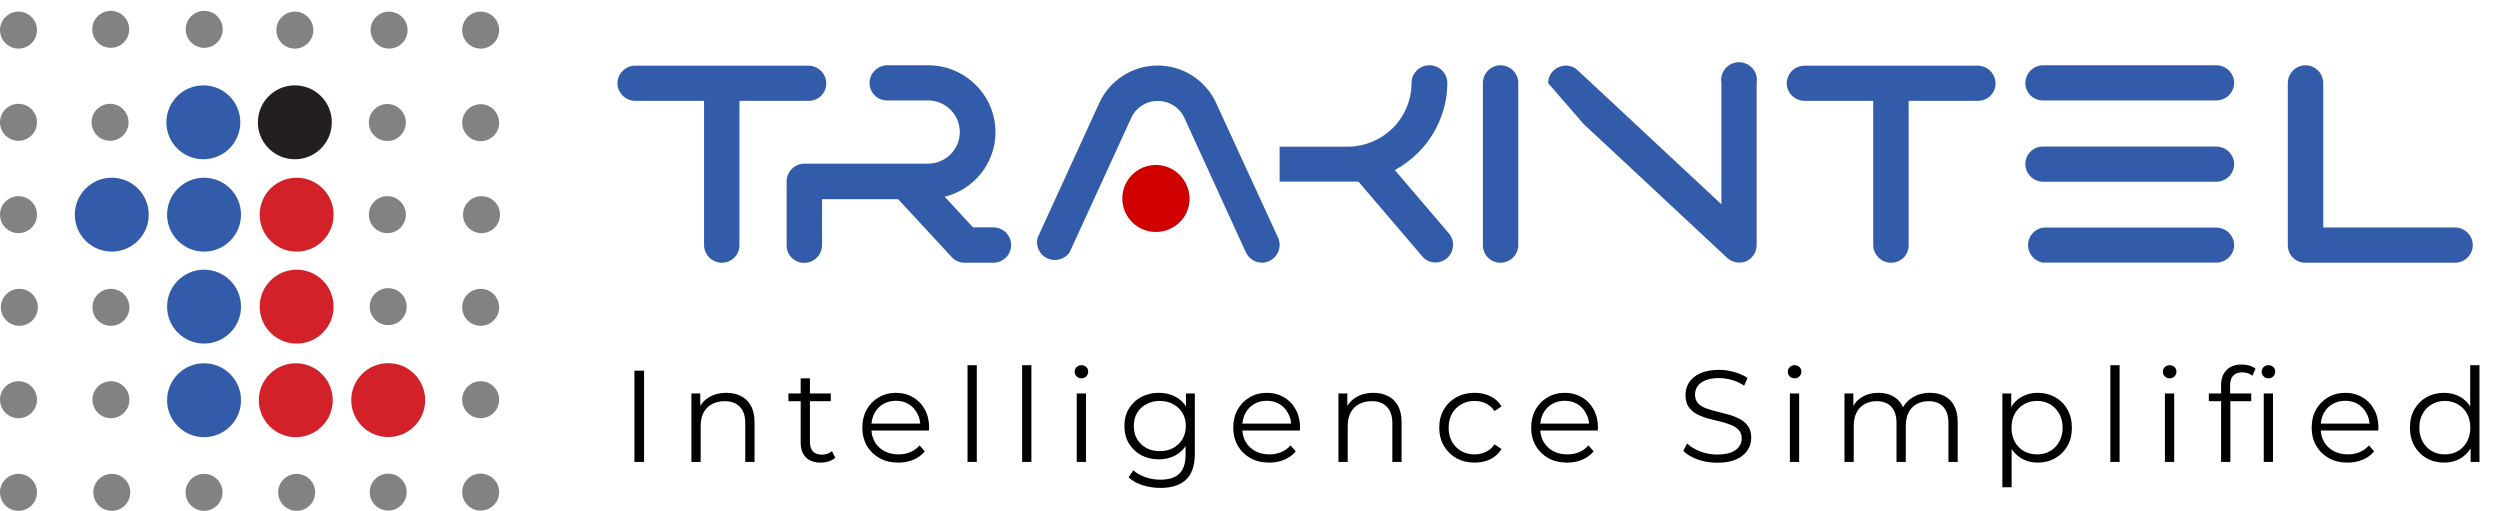 <svg width="230" height="47" viewBox="0 0 230 47" fill="none" xmlns="http://www.w3.org/2000/svg">
<path d="M76.014 7.64C76.02 7.856 75.981 8.072 75.901 8.273C75.82 8.475 75.699 8.657 75.545 8.811C75.391 8.964 75.207 9.084 75.004 9.164C74.802 9.244 74.585 9.283 74.367 9.277H68.028V22.535C68.033 22.748 67.995 22.96 67.917 23.158C67.838 23.356 67.721 23.537 67.571 23.69C67.421 23.842 67.242 23.963 67.044 24.046C66.846 24.129 66.634 24.171 66.42 24.171C65.983 24.171 65.564 23.999 65.255 23.692C64.947 23.385 64.773 22.969 64.773 22.535V9.277H58.45C58.02 9.277 57.607 9.11 57.299 8.811C56.992 8.512 56.814 8.106 56.804 7.678C56.804 7.244 56.977 6.828 57.286 6.521C57.595 6.214 58.014 6.041 58.45 6.041H74.367C74.797 6.041 75.21 6.208 75.518 6.507C75.826 6.806 76.004 7.212 76.014 7.64Z" fill="#325CAA"/>
<path d="M93.028 22.536C93.028 22.97 92.854 23.386 92.545 23.693C92.237 24 91.818 24.173 91.381 24.173H88.774C88.549 24.176 88.326 24.133 88.119 24.045C87.912 23.958 87.726 23.828 87.572 23.665L82.632 18.329H75.629V22.547C75.629 22.981 75.456 23.397 75.147 23.704C74.838 24.011 74.419 24.184 73.982 24.184C73.767 24.184 73.555 24.142 73.356 24.06C73.158 23.978 72.978 23.857 72.828 23.704C72.677 23.551 72.559 23.37 72.481 23.172C72.402 22.973 72.364 22.761 72.369 22.547V16.693C72.369 16.264 72.538 15.853 72.839 15.547C73.141 15.241 73.552 15.065 73.982 15.056H85.377C86.153 15.056 86.897 14.75 87.445 14.204C87.994 13.659 88.302 12.919 88.302 12.148C88.302 11.377 87.994 10.637 87.445 10.092C86.897 9.546 86.153 9.24 85.377 9.24H81.606C81.395 9.241 81.185 9.2 80.99 9.12C80.794 9.04 80.617 8.922 80.467 8.773C80.318 8.625 80.199 8.448 80.119 8.254C80.038 8.06 79.997 7.852 79.998 7.641C79.998 7.214 80.166 6.803 80.466 6.497C80.767 6.191 81.176 6.015 81.606 6.005H85.377C86.192 6.004 87 6.163 87.753 6.473C88.507 6.782 89.191 7.237 89.767 7.811C90.343 8.38 90.8 9.057 91.111 9.802C91.423 10.547 91.583 11.346 91.583 12.153C91.583 12.96 91.423 13.76 91.111 14.505C90.8 15.25 90.343 15.927 89.767 16.496C88.981 17.281 87.991 17.835 86.908 18.095L89.515 20.916H91.381C91.815 20.916 92.231 21.086 92.54 21.389C92.848 21.693 93.023 22.105 93.028 22.536Z" fill="#325CAA"/>
<path d="M117.59 21.88C117.76 22.272 117.77 22.714 117.617 23.112C117.464 23.51 117.161 23.834 116.772 24.014C116.566 24.116 116.338 24.168 116.108 24.166C115.797 24.165 115.493 24.076 115.231 23.91C114.968 23.744 114.759 23.507 114.626 23.228L108.945 10.805C108.728 10.348 108.384 9.963 107.955 9.694C107.525 9.424 107.027 9.282 106.519 9.283C106.011 9.278 105.511 9.418 105.081 9.688C104.651 9.958 104.308 10.346 104.094 10.805L98.397 23.228C98.175 23.541 97.85 23.767 97.478 23.867C97.106 23.966 96.71 23.933 96.361 23.773C96.011 23.612 95.728 23.335 95.563 22.989C95.397 22.644 95.359 22.251 95.455 21.88L101.13 9.484C101.597 8.455 102.353 7.582 103.307 6.969C104.261 6.356 105.373 6.03 106.509 6.03C107.644 6.03 108.756 6.356 109.71 6.969C110.664 7.582 111.42 8.455 111.887 9.484L117.59 21.88ZM109.439 18.323C109.44 18.896 109.27 19.457 108.951 19.934C108.631 20.411 108.177 20.783 107.644 21.003C107.112 21.224 106.525 21.282 105.96 21.171C105.394 21.059 104.874 20.784 104.466 20.379C104.058 19.974 103.78 19.458 103.667 18.896C103.554 18.334 103.611 17.751 103.832 17.221C104.052 16.691 104.426 16.239 104.905 15.92C105.385 15.601 105.948 15.431 106.525 15.431C107.297 15.431 108.037 15.736 108.584 16.278C109.13 16.82 109.438 17.556 109.439 18.323Z" fill="#325CAA"/>
<path d="M117.726 13.496H124.01C125.565 13.484 127.052 12.862 128.148 11.766C129.244 10.669 129.86 9.187 129.861 7.641C129.861 7.207 130.035 6.791 130.343 6.484C130.652 6.177 131.071 6.005 131.508 6.005C131.944 6.005 132.363 6.177 132.672 6.484C132.981 6.791 133.154 7.207 133.154 7.641C133.154 8.856 132.902 10.058 132.413 11.171C131.959 12.244 131.299 13.219 130.47 14.041C129.836 14.676 129.113 15.216 128.324 15.645L133.308 21.483C133.582 21.814 133.715 22.24 133.677 22.667C133.639 23.095 133.434 23.491 133.105 23.769C132.813 24.018 132.441 24.153 132.057 24.151C131.821 24.152 131.589 24.1 131.377 23.998C131.165 23.897 130.979 23.75 130.833 23.567L124.976 16.709H117.726" fill="#325CAA"/>
<path d="M139.681 7.641V22.536C139.681 22.97 139.508 23.386 139.199 23.693C138.89 24 138.471 24.172 138.035 24.172C137.82 24.172 137.608 24.13 137.41 24.047C137.213 23.964 137.034 23.843 136.884 23.691C136.734 23.538 136.616 23.357 136.538 23.159C136.459 22.961 136.421 22.749 136.426 22.536V7.641C136.426 7.213 136.595 6.803 136.895 6.497C137.196 6.191 137.605 6.014 138.035 6.004C138.471 6.004 138.89 6.177 139.199 6.484C139.508 6.791 139.681 7.207 139.681 7.641Z" fill="#325CAA"/>
<path d="M145.669 11.385L142.425 7.642C142.426 7.326 142.522 7.017 142.7 6.755C142.878 6.493 143.13 6.289 143.424 6.169C143.71 6.04 144.029 5.999 144.339 6.054C144.649 6.109 144.934 6.255 145.158 6.475L158.369 18.794V7.642C158.328 7.407 158.339 7.166 158.401 6.935C158.463 6.704 158.576 6.49 158.73 6.307C158.885 6.124 159.078 5.977 159.296 5.876C159.514 5.775 159.751 5.723 159.991 5.723C160.231 5.723 160.469 5.775 160.687 5.876C160.904 5.977 161.097 6.124 161.252 6.307C161.406 6.49 161.519 6.704 161.581 6.935C161.644 7.166 161.654 7.407 161.613 7.642V22.537C161.614 22.854 161.523 23.164 161.351 23.43C161.179 23.697 160.932 23.907 160.642 24.037C160.438 24.116 160.223 24.158 160.005 24.163C159.599 24.155 159.209 24.002 158.907 23.732" fill="#325CAA"/>
<path d="M183.588 7.64C183.595 7.856 183.556 8.072 183.475 8.273C183.395 8.475 183.274 8.657 183.12 8.811C182.966 8.964 182.782 9.084 182.579 9.164C182.377 9.244 182.16 9.283 181.942 9.277H175.597V22.535C175.602 22.748 175.564 22.96 175.485 23.159C175.406 23.358 175.288 23.539 175.138 23.692C174.987 23.844 174.808 23.965 174.609 24.048C174.411 24.13 174.198 24.172 173.983 24.171C173.547 24.171 173.128 23.999 172.819 23.692C172.51 23.385 172.337 22.969 172.337 22.535V9.277H166.025C165.595 9.277 165.182 9.11 164.874 8.811C164.566 8.512 164.388 8.106 164.378 7.678C164.378 7.244 164.552 6.828 164.861 6.521C165.169 6.214 165.588 6.041 166.025 6.041H181.942C182.372 6.041 182.785 6.208 183.093 6.507C183.401 6.806 183.578 7.212 183.588 7.64Z" fill="#325CAA"/>
<path d="M205.543 7.641C205.533 8.068 205.356 8.475 205.048 8.774C204.74 9.073 204.327 9.24 203.897 9.24H187.942C187.73 9.24 187.521 9.199 187.325 9.119C187.13 9.039 186.952 8.922 186.803 8.773C186.653 8.624 186.535 8.448 186.454 8.254C186.374 8.059 186.333 7.851 186.333 7.641C186.333 7.213 186.501 6.803 186.802 6.497C187.103 6.191 187.512 6.014 187.942 6.004H203.897C204.334 6.004 204.752 6.177 205.061 6.484C205.37 6.791 205.543 7.207 205.543 7.641ZM205.543 15.083C205.543 15.517 205.37 15.933 205.061 16.24C204.752 16.547 204.334 16.72 203.897 16.72H187.942C187.512 16.71 187.103 16.533 186.802 16.227C186.501 15.921 186.333 15.51 186.333 15.083C186.333 14.873 186.374 14.665 186.454 14.47C186.535 14.276 186.653 14.1 186.803 13.951C186.952 13.802 187.13 13.685 187.325 13.604C187.521 13.524 187.73 13.484 187.942 13.484H203.897C204.329 13.484 204.744 13.653 205.052 13.954C205.36 14.255 205.536 14.664 205.543 15.094V15.083ZM205.543 22.525C205.543 22.959 205.37 23.375 205.061 23.682C204.752 23.989 204.334 24.162 203.897 24.162H187.942C187.56 24.095 187.214 23.897 186.965 23.602C186.716 23.307 186.579 22.934 186.579 22.549C186.579 22.164 186.716 21.791 186.965 21.496C187.214 21.202 187.56 21.003 187.942 20.937H203.897C204.327 20.937 204.74 21.104 205.048 21.403C205.356 21.702 205.533 22.108 205.543 22.536V22.525Z" fill="#325CAA"/>
<path d="M227.498 22.536C227.498 22.97 227.325 23.386 227.016 23.693C226.707 24 226.288 24.173 225.852 24.173H212.092C211.877 24.174 211.664 24.131 211.466 24.049C211.267 23.967 211.088 23.846 210.937 23.693C210.787 23.541 210.669 23.36 210.59 23.161C210.511 22.962 210.473 22.75 210.478 22.536V7.641C210.478 7.213 210.647 6.801 210.949 6.495C211.25 6.189 211.661 6.013 212.092 6.005C212.528 6.005 212.947 6.177 213.256 6.484C213.565 6.791 213.738 7.207 213.738 7.641V20.927H225.852C226.283 20.926 226.698 21.095 227.006 21.396C227.314 21.697 227.491 22.107 227.498 22.536Z" fill="#325CAA"/>
<ellipse cx="106.337" cy="18.259" rx="3.083" ry="3.083" fill="#D10000"/>
<path d="M58.368 42.5V34.1H59.256V42.5H58.368ZM66.825 36.14C67.337 36.14 67.785 36.24 68.169 36.44C68.561 36.632 68.865 36.928 69.081 37.328C69.305 37.728 69.417 38.232 69.417 38.84V42.5H68.565V38.924C68.565 38.26 68.397 37.76 68.061 37.424C67.733 37.08 67.269 36.908 66.669 36.908C66.221 36.908 65.829 37 65.493 37.184C65.165 37.36 64.909 37.62 64.725 37.964C64.549 38.3 64.461 38.708 64.461 39.188V42.5H63.609V36.2H64.425V37.928L64.293 37.604C64.493 37.148 64.813 36.792 65.253 36.536C65.693 36.272 66.217 36.14 66.825 36.14ZM75.51 42.56C74.918 42.56 74.462 42.4 74.142 42.08C73.822 41.76 73.662 41.308 73.662 40.724V34.808H74.514V40.676C74.514 41.044 74.606 41.328 74.79 41.528C74.982 41.728 75.254 41.828 75.606 41.828C75.982 41.828 76.294 41.72 76.542 41.504L76.842 42.116C76.674 42.268 76.47 42.38 76.23 42.452C75.998 42.524 75.758 42.56 75.51 42.56ZM72.534 36.908V36.2H76.434V36.908H72.534ZM82.647 42.56C81.991 42.56 81.415 42.424 80.919 42.152C80.423 41.872 80.035 41.492 79.755 41.012C79.475 40.524 79.335 39.968 79.335 39.344C79.335 38.72 79.467 38.168 79.731 37.688C80.003 37.208 80.371 36.832 80.835 36.56C81.307 36.28 81.835 36.14 82.419 36.14C83.011 36.14 83.535 36.276 83.991 36.548C84.455 36.812 84.819 37.188 85.083 37.676C85.347 38.156 85.479 38.712 85.479 39.344C85.479 39.384 85.475 39.428 85.467 39.476C85.467 39.516 85.467 39.56 85.467 39.608H79.983V38.972H85.011L84.675 39.224C84.675 38.768 84.575 38.364 84.375 38.012C84.183 37.652 83.919 37.372 83.583 37.172C83.247 36.972 82.859 36.872 82.419 36.872C81.987 36.872 81.599 36.972 81.255 37.172C80.911 37.372 80.643 37.652 80.451 38.012C80.259 38.372 80.163 38.784 80.163 39.248V39.38C80.163 39.86 80.267 40.284 80.475 40.652C80.691 41.012 80.987 41.296 81.363 41.504C81.747 41.704 82.183 41.804 82.671 41.804C83.055 41.804 83.411 41.736 83.739 41.6C84.075 41.464 84.363 41.256 84.603 40.976L85.083 41.528C84.803 41.864 84.451 42.12 84.027 42.296C83.611 42.472 83.151 42.56 82.647 42.56ZM89.013 42.5V33.596H89.865V42.5H89.013ZM94.036 42.5V33.596H94.888V42.5H94.036ZM99.058 42.5V36.2H99.91V42.5H99.058ZM99.49 34.808C99.314 34.808 99.166 34.748 99.046 34.628C98.926 34.508 98.866 34.364 98.866 34.196C98.866 34.028 98.926 33.888 99.046 33.776C99.166 33.656 99.314 33.596 99.49 33.596C99.666 33.596 99.814 33.652 99.934 33.764C100.054 33.876 100.114 34.016 100.114 34.184C100.114 34.36 100.054 34.508 99.934 34.628C99.822 34.748 99.674 34.808 99.49 34.808ZM106.769 44.888C106.193 44.888 105.641 44.804 105.113 44.636C104.585 44.468 104.157 44.228 103.829 43.916L104.261 43.268C104.557 43.532 104.921 43.74 105.353 43.892C105.793 44.052 106.257 44.132 106.745 44.132C107.545 44.132 108.133 43.944 108.509 43.568C108.885 43.2 109.073 42.624 109.073 41.84V40.268L109.193 39.188L109.109 38.108V36.2H109.925V41.732C109.925 42.82 109.657 43.616 109.121 44.12C108.593 44.632 107.809 44.888 106.769 44.888ZM106.613 42.26C106.013 42.26 105.473 42.132 104.993 41.876C104.513 41.612 104.133 41.248 103.853 40.784C103.581 40.32 103.445 39.788 103.445 39.188C103.445 38.588 103.581 38.06 103.853 37.604C104.133 37.14 104.513 36.78 104.993 36.524C105.473 36.268 106.013 36.14 106.613 36.14C107.173 36.14 107.677 36.256 108.125 36.488C108.573 36.72 108.929 37.064 109.193 37.52C109.457 37.976 109.589 38.532 109.589 39.188C109.589 39.844 109.457 40.4 109.193 40.856C108.929 41.312 108.573 41.66 108.125 41.9C107.677 42.14 107.173 42.26 106.613 42.26ZM106.697 41.504C107.161 41.504 107.573 41.408 107.933 41.216C108.293 41.016 108.577 40.744 108.785 40.4C108.993 40.048 109.097 39.644 109.097 39.188C109.097 38.732 108.993 38.332 108.785 37.988C108.577 37.644 108.293 37.376 107.933 37.184C107.573 36.984 107.161 36.884 106.697 36.884C106.241 36.884 105.829 36.984 105.461 37.184C105.101 37.376 104.817 37.644 104.609 37.988C104.409 38.332 104.309 38.732 104.309 39.188C104.309 39.644 104.409 40.048 104.609 40.4C104.817 40.744 105.101 41.016 105.461 41.216C105.829 41.408 106.241 41.504 106.697 41.504ZM116.772 42.56C116.116 42.56 115.54 42.424 115.044 42.152C114.548 41.872 114.16 41.492 113.88 41.012C113.6 40.524 113.46 39.968 113.46 39.344C113.46 38.72 113.592 38.168 113.856 37.688C114.128 37.208 114.496 36.832 114.96 36.56C115.432 36.28 115.96 36.14 116.544 36.14C117.136 36.14 117.66 36.276 118.116 36.548C118.58 36.812 118.944 37.188 119.208 37.676C119.472 38.156 119.604 38.712 119.604 39.344C119.604 39.384 119.6 39.428 119.592 39.476C119.592 39.516 119.592 39.56 119.592 39.608H114.108V38.972H119.136L118.8 39.224C118.8 38.768 118.7 38.364 118.5 38.012C118.308 37.652 118.044 37.372 117.708 37.172C117.372 36.972 116.984 36.872 116.544 36.872C116.112 36.872 115.724 36.972 115.38 37.172C115.036 37.372 114.768 37.652 114.576 38.012C114.384 38.372 114.288 38.784 114.288 39.248V39.38C114.288 39.86 114.392 40.284 114.6 40.652C114.816 41.012 115.112 41.296 115.488 41.504C115.872 41.704 116.308 41.804 116.796 41.804C117.18 41.804 117.536 41.736 117.864 41.6C118.2 41.464 118.488 41.256 118.728 40.976L119.208 41.528C118.928 41.864 118.576 42.12 118.152 42.296C117.736 42.472 117.276 42.56 116.772 42.56ZM126.354 36.14C126.866 36.14 127.314 36.24 127.698 36.44C128.09 36.632 128.394 36.928 128.61 37.328C128.834 37.728 128.946 38.232 128.946 38.84V42.5H128.094V38.924C128.094 38.26 127.926 37.76 127.59 37.424C127.262 37.08 126.798 36.908 126.198 36.908C125.75 36.908 125.358 37 125.022 37.184C124.694 37.36 124.438 37.62 124.254 37.964C124.078 38.3 123.99 38.708 123.99 39.188V42.5H123.138V36.2H123.954V37.928L123.822 37.604C124.022 37.148 124.342 36.792 124.782 36.536C125.222 36.272 125.746 36.14 126.354 36.14ZM135.663 42.56C135.039 42.56 134.479 42.424 133.983 42.152C133.495 41.872 133.111 41.492 132.831 41.012C132.551 40.524 132.411 39.968 132.411 39.344C132.411 38.712 132.551 38.156 132.831 37.676C133.111 37.196 133.495 36.82 133.983 36.548C134.479 36.276 135.039 36.14 135.663 36.14C136.199 36.14 136.683 36.244 137.115 36.452C137.547 36.66 137.887 36.972 138.135 37.388L137.499 37.82C137.283 37.5 137.015 37.264 136.695 37.112C136.375 36.96 136.027 36.884 135.651 36.884C135.203 36.884 134.799 36.988 134.439 37.196C134.079 37.396 133.795 37.68 133.587 38.048C133.379 38.416 133.275 38.848 133.275 39.344C133.275 39.84 133.379 40.272 133.587 40.64C133.795 41.008 134.079 41.296 134.439 41.504C134.799 41.704 135.203 41.804 135.651 41.804C136.027 41.804 136.375 41.728 136.695 41.576C137.015 41.424 137.283 41.192 137.499 40.88L138.135 41.312C137.887 41.72 137.547 42.032 137.115 42.248C136.683 42.456 136.199 42.56 135.663 42.56ZM144.18 42.56C143.524 42.56 142.948 42.424 142.452 42.152C141.956 41.872 141.568 41.492 141.288 41.012C141.008 40.524 140.868 39.968 140.868 39.344C140.868 38.72 141 38.168 141.264 37.688C141.536 37.208 141.904 36.832 142.368 36.56C142.84 36.28 143.368 36.14 143.952 36.14C144.544 36.14 145.068 36.276 145.524 36.548C145.988 36.812 146.352 37.188 146.616 37.676C146.88 38.156 147.012 38.712 147.012 39.344C147.012 39.384 147.008 39.428 147 39.476C147 39.516 147 39.56 147 39.608H141.516V38.972H146.544L146.208 39.224C146.208 38.768 146.108 38.364 145.908 38.012C145.716 37.652 145.452 37.372 145.116 37.172C144.78 36.972 144.392 36.872 143.952 36.872C143.52 36.872 143.132 36.972 142.788 37.172C142.444 37.372 142.176 37.652 141.984 38.012C141.792 38.372 141.696 38.784 141.696 39.248V39.38C141.696 39.86 141.8 40.284 142.008 40.652C142.224 41.012 142.52 41.296 142.896 41.504C143.28 41.704 143.716 41.804 144.204 41.804C144.588 41.804 144.944 41.736 145.272 41.6C145.608 41.464 145.896 41.256 146.136 40.976L146.616 41.528C146.336 41.864 145.984 42.12 145.56 42.296C145.144 42.472 144.684 42.56 144.18 42.56ZM157.982 42.572C157.358 42.572 156.758 42.472 156.182 42.272C155.614 42.064 155.174 41.8 154.862 41.48L155.21 40.796C155.506 41.084 155.902 41.328 156.398 41.528C156.902 41.72 157.43 41.816 157.982 41.816C158.51 41.816 158.938 41.752 159.266 41.624C159.602 41.488 159.846 41.308 159.998 41.084C160.158 40.86 160.238 40.612 160.238 40.34C160.238 40.012 160.142 39.748 159.95 39.548C159.766 39.348 159.522 39.192 159.218 39.08C158.914 38.96 158.578 38.856 158.21 38.768C157.842 38.68 157.474 38.588 157.106 38.492C156.738 38.388 156.398 38.252 156.086 38.084C155.782 37.916 155.534 37.696 155.342 37.424C155.158 37.144 155.066 36.78 155.066 36.332C155.066 35.916 155.174 35.536 155.39 35.192C155.614 34.84 155.954 34.56 156.41 34.352C156.866 34.136 157.45 34.028 158.162 34.028C158.634 34.028 159.102 34.096 159.566 34.232C160.03 34.36 160.43 34.54 160.766 34.772L160.466 35.48C160.106 35.24 159.722 35.064 159.314 34.952C158.914 34.84 158.526 34.784 158.15 34.784C157.646 34.784 157.23 34.852 156.902 34.988C156.574 35.124 156.33 35.308 156.17 35.54C156.018 35.764 155.942 36.02 155.942 36.308C155.942 36.636 156.034 36.9 156.218 37.1C156.41 37.3 156.658 37.456 156.962 37.568C157.274 37.68 157.614 37.78 157.982 37.868C158.35 37.956 158.714 38.052 159.074 38.156C159.442 38.26 159.778 38.396 160.082 38.564C160.394 38.724 160.642 38.94 160.826 39.212C161.018 39.484 161.114 39.84 161.114 40.28C161.114 40.688 161.002 41.068 160.778 41.42C160.554 41.764 160.21 42.044 159.746 42.26C159.29 42.468 158.702 42.572 157.982 42.572ZM164.669 42.5V36.2H165.521V42.5H164.669ZM165.101 34.808C164.925 34.808 164.777 34.748 164.657 34.628C164.537 34.508 164.477 34.364 164.477 34.196C164.477 34.028 164.537 33.888 164.657 33.776C164.777 33.656 164.925 33.596 165.101 33.596C165.277 33.596 165.425 33.652 165.545 33.764C165.665 33.876 165.725 34.016 165.725 34.184C165.725 34.36 165.665 34.508 165.545 34.628C165.433 34.748 165.285 34.808 165.101 34.808ZM177.564 36.14C178.076 36.14 178.52 36.24 178.896 36.44C179.28 36.632 179.576 36.928 179.784 37.328C180 37.728 180.108 38.232 180.108 38.84V42.5H179.256V38.924C179.256 38.26 179.096 37.76 178.776 37.424C178.464 37.08 178.02 36.908 177.444 36.908C177.012 36.908 176.636 37 176.316 37.184C176.004 37.36 175.76 37.62 175.584 37.964C175.416 38.3 175.332 38.708 175.332 39.188V42.5H174.48V38.924C174.48 38.26 174.32 37.76 174 37.424C173.68 37.08 173.232 36.908 172.656 36.908C172.232 36.908 171.86 37 171.54 37.184C171.22 37.36 170.972 37.62 170.796 37.964C170.628 38.3 170.544 38.708 170.544 39.188V42.5H169.692V36.2H170.508V37.904L170.376 37.604C170.568 37.148 170.876 36.792 171.3 36.536C171.732 36.272 172.24 36.14 172.824 36.14C173.44 36.14 173.964 36.296 174.396 36.608C174.828 36.912 175.108 37.372 175.236 37.988L174.9 37.856C175.084 37.344 175.408 36.932 175.872 36.62C176.344 36.3 176.908 36.14 177.564 36.14ZM187.47 42.56C186.926 42.56 186.434 42.436 185.994 42.188C185.554 41.932 185.202 41.568 184.938 41.096C184.682 40.616 184.554 40.032 184.554 39.344C184.554 38.656 184.682 38.076 184.938 37.604C185.194 37.124 185.542 36.76 185.982 36.512C186.422 36.264 186.918 36.14 187.47 36.14C188.07 36.14 188.606 36.276 189.078 36.548C189.558 36.812 189.934 37.188 190.206 37.676C190.478 38.156 190.614 38.712 190.614 39.344C190.614 39.984 190.478 40.544 190.206 41.024C189.934 41.504 189.558 41.88 189.078 42.152C188.606 42.424 188.07 42.56 187.47 42.56ZM184.218 44.828V36.2H185.034V38.096L184.95 39.356L185.07 40.628V44.828H184.218ZM187.41 41.804C187.858 41.804 188.258 41.704 188.61 41.504C188.962 41.296 189.242 41.008 189.45 40.64C189.658 40.264 189.762 39.832 189.762 39.344C189.762 38.856 189.658 38.428 189.45 38.06C189.242 37.692 188.962 37.404 188.61 37.196C188.258 36.988 187.858 36.884 187.41 36.884C186.962 36.884 186.558 36.988 186.198 37.196C185.846 37.404 185.566 37.692 185.358 38.06C185.158 38.428 185.058 38.856 185.058 39.344C185.058 39.832 185.158 40.264 185.358 40.64C185.566 41.008 185.846 41.296 186.198 41.504C186.558 41.704 186.962 41.804 187.41 41.804ZM194.151 42.5V33.596H195.003V42.5H194.151ZM199.174 42.5V36.2H200.026V42.5H199.174ZM199.606 34.808C199.43 34.808 199.282 34.748 199.162 34.628C199.042 34.508 198.982 34.364 198.982 34.196C198.982 34.028 199.042 33.888 199.162 33.776C199.282 33.656 199.43 33.596 199.606 33.596C199.782 33.596 199.93 33.652 200.05 33.764C200.17 33.876 200.23 34.016 200.23 34.184C200.23 34.36 200.17 34.508 200.05 34.628C199.938 34.748 199.79 34.808 199.606 34.808ZM204.341 42.5V35.408C204.341 34.848 204.505 34.396 204.833 34.052C205.161 33.708 205.633 33.536 206.249 33.536C206.489 33.536 206.721 33.568 206.945 33.632C207.169 33.696 207.357 33.796 207.509 33.932L207.221 34.568C207.101 34.464 206.961 34.388 206.801 34.34C206.641 34.284 206.469 34.256 206.285 34.256C205.925 34.256 205.649 34.356 205.457 34.556C205.265 34.756 205.169 35.052 205.169 35.444V36.404L205.193 36.8V42.5H204.341ZM203.213 36.908V36.2H207.113V36.908H203.213ZM208.265 42.5V36.2H209.117V42.5H208.265ZM208.697 34.808C208.521 34.808 208.373 34.748 208.253 34.628C208.133 34.508 208.073 34.364 208.073 34.196C208.073 34.028 208.133 33.888 208.253 33.776C208.373 33.656 208.521 33.596 208.697 33.596C208.873 33.596 209.021 33.652 209.141 33.764C209.261 33.876 209.321 34.016 209.321 34.184C209.321 34.36 209.261 34.508 209.141 34.628C209.029 34.748 208.881 34.808 208.697 34.808ZM215.985 42.56C215.329 42.56 214.753 42.424 214.257 42.152C213.761 41.872 213.373 41.492 213.093 41.012C212.813 40.524 212.673 39.968 212.673 39.344C212.673 38.72 212.805 38.168 213.069 37.688C213.341 37.208 213.709 36.832 214.173 36.56C214.645 36.28 215.173 36.14 215.757 36.14C216.349 36.14 216.873 36.276 217.329 36.548C217.793 36.812 218.157 37.188 218.421 37.676C218.685 38.156 218.817 38.712 218.817 39.344C218.817 39.384 218.813 39.428 218.805 39.476C218.805 39.516 218.805 39.56 218.805 39.608H213.321V38.972H218.349L218.013 39.224C218.013 38.768 217.913 38.364 217.713 38.012C217.521 37.652 217.257 37.372 216.921 37.172C216.585 36.972 216.197 36.872 215.757 36.872C215.325 36.872 214.937 36.972 214.593 37.172C214.249 37.372 213.981 37.652 213.789 38.012C213.597 38.372 213.501 38.784 213.501 39.248V39.38C213.501 39.86 213.605 40.284 213.813 40.652C214.029 41.012 214.325 41.296 214.701 41.504C215.085 41.704 215.521 41.804 216.009 41.804C216.393 41.804 216.749 41.736 217.077 41.6C217.413 41.464 217.701 41.256 217.941 40.976L218.421 41.528C218.141 41.864 217.789 42.12 217.365 42.296C216.949 42.472 216.489 42.56 215.985 42.56ZM224.859 42.56C224.259 42.56 223.719 42.424 223.239 42.152C222.767 41.88 222.395 41.504 222.123 41.024C221.851 40.536 221.715 39.976 221.715 39.344C221.715 38.704 221.851 38.144 222.123 37.664C222.395 37.184 222.767 36.812 223.239 36.548C223.719 36.276 224.259 36.14 224.859 36.14C225.411 36.14 225.903 36.264 226.335 36.512C226.775 36.76 227.123 37.124 227.379 37.604C227.643 38.076 227.775 38.656 227.775 39.344C227.775 40.024 227.647 40.604 227.391 41.084C227.135 41.564 226.787 41.932 226.347 42.188C225.915 42.436 225.419 42.56 224.859 42.56ZM224.919 41.804C225.367 41.804 225.767 41.704 226.119 41.504C226.479 41.296 226.759 41.008 226.959 40.64C227.167 40.264 227.271 39.832 227.271 39.344C227.271 38.848 227.167 38.416 226.959 38.048C226.759 37.68 226.479 37.396 226.119 37.196C225.767 36.988 225.367 36.884 224.919 36.884C224.479 36.884 224.083 36.988 223.731 37.196C223.379 37.396 223.099 37.68 222.891 38.048C222.683 38.416 222.579 38.848 222.579 39.344C222.579 39.832 222.683 40.264 222.891 40.64C223.099 41.008 223.379 41.296 223.731 41.504C224.083 41.704 224.479 41.804 224.919 41.804ZM227.295 42.5V40.604L227.379 39.332L227.259 38.06V33.596H228.111V42.5H227.295Z" fill="black"/>
<g clip-path="url(#clip0_1_2)">
<path d="M27.127 4.472C28.066 4.472 28.828 3.71 28.828 2.771C28.828 1.832 28.066 1.07 27.127 1.07C26.187 1.07 25.425 1.832 25.425 2.771C25.425 3.71 26.187 4.472 27.127 4.472Z" fill="#818282"/>
<path d="M18.709 14.653C20.587 14.653 22.11 13.131 22.11 11.253C22.11 9.375 20.587 7.853 18.709 7.853C16.83 7.853 15.307 9.375 15.307 11.253C15.307 13.131 16.83 14.653 18.709 14.653Z" fill="#325CAA"/>
<path d="M18.773 23.148C20.651 23.148 22.174 21.626 22.174 19.748C22.174 17.871 20.651 16.349 18.773 16.349C16.895 16.349 15.372 17.871 15.372 19.748C15.372 21.626 16.895 23.148 18.773 23.148Z" fill="#325CAA"/>
<path d="M10.284 23.148C12.162 23.148 13.685 21.626 13.685 19.748C13.685 17.871 12.162 16.349 10.284 16.349C8.406 16.349 6.883 17.871 6.883 19.748C6.883 21.626 8.406 23.148 10.284 23.148Z" fill="#325CAA"/>
<path d="M18.773 31.61C20.651 31.61 22.174 30.088 22.174 28.211C22.174 26.333 20.651 24.811 18.773 24.811C16.895 24.811 15.372 26.333 15.372 28.211C15.372 30.088 16.895 31.61 18.773 31.61Z" fill="#325CAA"/>
<path d="M18.773 40.219C20.651 40.219 22.174 38.697 22.174 36.82C22.174 34.942 20.651 33.42 18.773 33.42C16.895 33.42 15.372 34.942 15.372 36.82C15.372 38.697 16.895 40.219 18.773 40.219Z" fill="#325CAA"/>
<path d="M10.126 12.954C11.066 12.954 11.827 12.192 11.827 11.253C11.827 10.314 11.066 9.552 10.126 9.552C9.186 9.552 8.424 10.314 8.424 11.253C8.424 12.192 9.186 12.954 10.126 12.954Z" fill="#818282"/>
<path d="M35.716 46.974C36.656 46.974 37.417 46.213 37.417 45.274C37.417 44.334 36.656 43.573 35.716 43.573C34.776 43.573 34.014 44.334 34.014 45.274C34.014 46.213 34.776 46.974 35.716 46.974Z" fill="#818282"/>
<path d="M18.788 4.399C19.727 4.399 20.489 3.638 20.489 2.698C20.489 1.759 19.727 0.998 18.788 0.998C17.848 0.998 17.086 1.759 17.086 2.698C17.086 3.638 17.848 4.399 18.788 4.399Z" fill="#818282"/>
<path d="M27.291 46.998C28.231 46.998 28.993 46.236 28.993 45.297C28.993 44.358 28.231 43.596 27.291 43.596C26.352 43.596 25.59 44.358 25.59 45.297C25.59 46.236 26.352 46.998 27.291 46.998Z" fill="#818282"/>
<path d="M27.127 14.653C29.005 14.653 30.528 13.131 30.528 11.253C30.528 9.375 29.005 7.853 27.127 7.853C25.248 7.853 23.725 9.375 23.725 11.253C23.725 13.131 25.248 14.653 27.127 14.653Z" fill="#231F20"/>
<path d="M27.291 23.148C29.17 23.148 30.692 21.626 30.692 19.748C30.692 17.871 29.17 16.349 27.291 16.349C25.413 16.349 23.89 17.871 23.89 19.748C23.89 21.626 25.413 23.148 27.291 23.148Z" fill="#D22128"/>
<path d="M27.291 31.61C29.17 31.61 30.692 30.088 30.692 28.211C30.692 26.333 29.17 24.811 27.291 24.811C25.413 24.811 23.89 26.333 23.89 28.211C23.89 30.088 25.413 31.61 27.291 31.61Z" fill="#D22128"/>
<path d="M27.212 40.219C29.091 40.219 30.613 38.697 30.613 36.82C30.613 34.942 29.091 33.42 27.212 33.42C25.334 33.42 23.811 34.942 23.811 36.82C23.811 38.697 25.334 40.219 27.212 40.219Z" fill="#D22128"/>
<path d="M35.716 40.209C37.594 40.209 39.117 38.687 39.117 36.81C39.117 34.932 37.594 33.41 35.716 33.41C33.837 33.41 32.315 34.932 32.315 36.81C32.315 38.687 33.837 40.209 35.716 40.209Z" fill="#D22128"/>
<path d="M1.701 21.449C2.641 21.449 3.403 20.688 3.403 19.748C3.403 18.809 2.641 18.047 1.701 18.047C0.762 18.047 0 18.809 0 19.748C0 20.688 0.762 21.449 1.701 21.449Z" fill="#818282"/>
<path d="M10.205 29.974C11.145 29.974 11.906 29.212 11.906 28.273C11.906 27.334 11.145 26.573 10.205 26.573C9.265 26.573 8.504 27.334 8.504 28.273C8.504 29.212 9.265 29.974 10.205 29.974Z" fill="#818282"/>
<path d="M10.205 38.474C11.145 38.474 11.906 37.713 11.906 36.773C11.906 35.834 11.145 35.073 10.205 35.073C9.265 35.073 8.504 35.834 8.504 36.773C8.504 37.713 9.265 38.474 10.205 38.474Z" fill="#818282"/>
<path d="M1.701 46.998C2.641 46.998 3.403 46.236 3.403 45.297C3.403 44.358 2.641 43.596 1.701 43.596C0.762 43.596 0 44.358 0 45.297C0 46.236 0.762 46.998 1.701 46.998Z" fill="#818282"/>
<path d="M1.701 12.954C2.641 12.954 3.403 12.192 3.403 11.253C3.403 10.314 2.641 9.552 1.701 9.552C0.762 9.552 0 10.314 0 11.253C0 12.192 0.762 12.954 1.701 12.954Z" fill="#818282"/>
<path d="M44.221 38.474C45.161 38.474 45.922 37.713 45.922 36.773C45.922 35.834 45.161 35.073 44.221 35.073C43.282 35.073 42.52 35.834 42.52 36.773C42.52 37.713 43.282 38.474 44.221 38.474Z" fill="#818282"/>
<path d="M35.795 4.472C36.735 4.472 37.496 3.71 37.496 2.771C37.496 1.832 36.735 1.07 35.795 1.07C34.855 1.07 34.094 1.832 34.094 2.771C34.094 3.71 34.855 4.472 35.795 4.472Z" fill="#818282"/>
<path d="M44.221 46.974C45.161 46.974 45.922 46.213 45.922 45.274C45.922 44.334 45.161 43.573 44.221 43.573C43.282 43.573 42.52 44.334 42.52 45.274C42.52 46.213 43.282 46.974 44.221 46.974Z" fill="#818282"/>
<path d="M35.637 12.972C36.576 12.972 37.338 12.21 37.338 11.271C37.338 10.332 36.576 9.57 35.637 9.57C34.697 9.57 33.935 10.332 33.935 11.271C33.935 12.21 34.697 12.972 35.637 12.972Z" fill="#818282"/>
<path d="M35.637 21.449C36.576 21.449 37.338 20.688 37.338 19.748C37.338 18.809 36.576 18.047 35.637 18.047C34.697 18.047 33.935 18.809 33.935 19.748C33.935 20.688 34.697 21.449 35.637 21.449Z" fill="#818282"/>
<path d="M35.716 29.911C36.656 29.911 37.417 29.15 37.417 28.211C37.417 27.271 36.656 26.51 35.716 26.51C34.776 26.51 34.014 27.271 34.014 28.211C34.014 29.15 34.776 29.911 35.716 29.911Z" fill="#818282"/>
<path d="M10.188 4.399C11.128 4.399 11.89 3.638 11.89 2.698C11.89 1.759 11.128 0.998 10.188 0.998C9.249 0.998 8.487 1.759 8.487 2.698C8.487 3.638 9.249 4.399 10.188 4.399Z" fill="#818282"/>
<path d="M18.773 46.998C19.713 46.998 20.474 46.236 20.474 45.297C20.474 44.358 19.713 43.596 18.773 43.596C17.833 43.596 17.072 44.358 17.072 45.297C17.072 46.236 17.833 46.998 18.773 46.998Z" fill="#818282"/>
<path d="M1.701 4.472C2.641 4.472 3.403 3.71 3.403 2.771C3.403 1.832 2.641 1.07 1.701 1.07C0.762 1.07 0 1.832 0 2.771C0 3.71 0.762 4.472 1.701 4.472Z" fill="#818282"/>
<path d="M1.781 29.974C2.72 29.974 3.482 29.212 3.482 28.273C3.482 27.334 2.72 26.573 1.781 26.573C0.841 26.573 0.079 27.334 0.079 28.273C0.079 29.212 0.841 29.974 1.781 29.974Z" fill="#818282"/>
<path d="M1.701 38.474C2.641 38.474 3.403 37.713 3.403 36.773C3.403 35.834 2.641 35.073 1.701 35.073C0.762 35.073 0 35.834 0 36.773C0 37.713 0.762 38.474 1.701 38.474Z" fill="#818282"/>
<path d="M10.284 46.998C11.224 46.998 11.986 46.236 11.986 45.297C11.986 44.358 11.224 43.596 10.284 43.596C9.344 43.596 8.583 44.358 8.583 45.297C8.583 46.236 9.344 46.998 10.284 46.998Z" fill="#818282"/>
<path d="M44.221 29.974C45.161 29.974 45.922 29.212 45.922 28.273C45.922 27.334 45.161 26.573 44.221 26.573C43.282 26.573 42.52 27.334 42.52 28.273C42.52 29.212 43.282 29.974 44.221 29.974Z" fill="#818282"/>
<path d="M44.3 21.449C45.24 21.449 46.002 20.688 46.002 19.748C46.002 18.809 45.24 18.047 44.3 18.047C43.361 18.047 42.599 18.809 42.599 19.748C42.599 20.688 43.361 21.449 44.3 21.449Z" fill="#818282"/>
<path d="M44.221 12.99C45.161 12.99 45.922 12.229 45.922 11.289C45.922 10.35 45.161 9.588 44.221 9.588C43.282 9.588 42.52 10.35 42.52 11.289C42.52 12.229 43.282 12.99 44.221 12.99Z" fill="#818282"/>
<path d="M44.221 4.472C45.161 4.472 45.922 3.71 45.922 2.771C45.922 1.832 45.161 1.07 44.221 1.07C43.282 1.07 42.52 1.832 42.52 2.771C42.52 3.71 43.282 4.472 44.221 4.472Z" fill="#818282"/>
</g>
<defs>
<clipPath id="clip0_1_2">
<rect width="46" height="46" fill="white" transform="translate(0 0.998)"/>
</clipPath>
</defs>
</svg>
